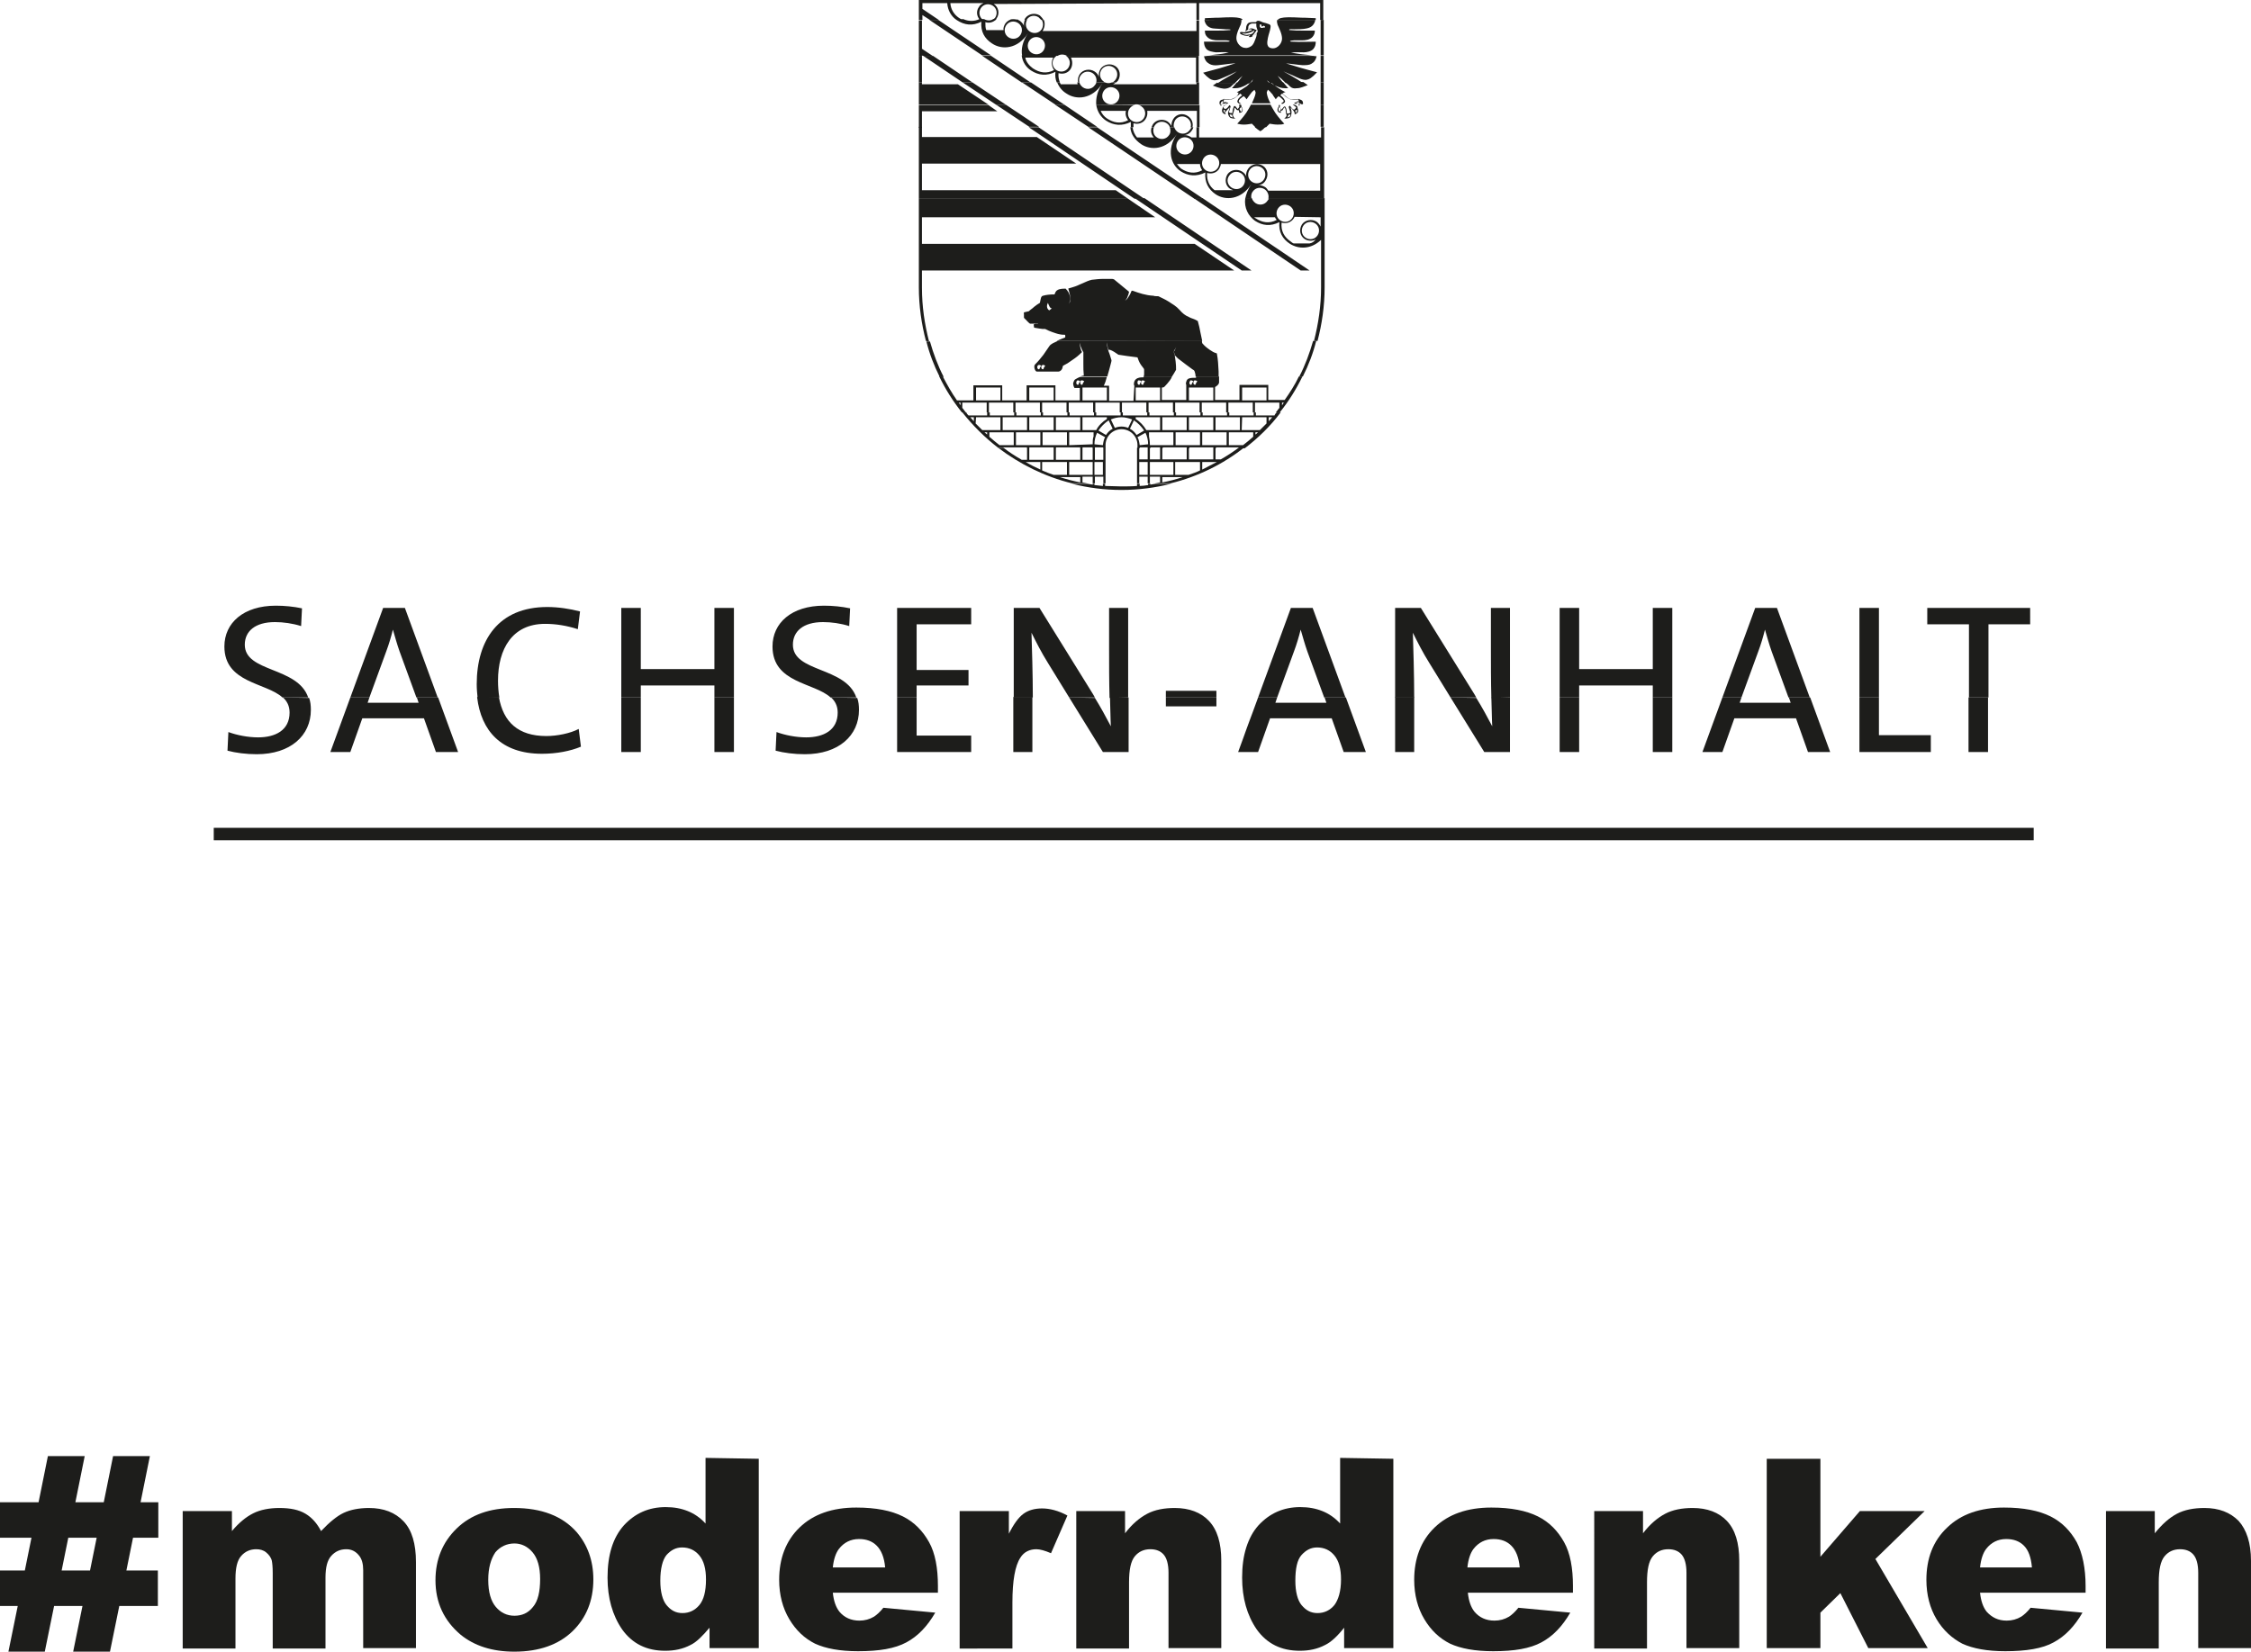 <svg xmlns="http://www.w3.org/2000/svg" xmlns:xlink="http://www.w3.org/1999/xlink" version="1.1" id="Ebene_1" x="0px" y="0px" style="enable-background:new 0 0 684 615.6;" xml:space="preserve" viewBox="88.6 136.9 507.6 372.5">
<style type="text/css">
	.st0{fill-rule:evenodd;clip-rule:evenodd;fill:#1D1D1B;}
	.st1{fill:#1D1D1B;}
</style>
	<g>
	<polygon class="st0" points="136.8,323.6 547.2,323.6 547.2,326.4 136.8,326.4 136.8,323.6  "/>
		<path class="st0" d="M152.4,294.2c0.9,0.8,1.5,1.9,1.5,3.4c0,4-3.2,5.6-7.1,5.6c-2.3,0-4.8-0.5-6.7-1.2l-0.2,4.2   c1.9,0.5,4.2,0.8,6.6,0.8c7.6,0,12.2-4.2,12.2-10c0-1-0.1-1.9-0.4-2.7L152.4,294.2L152.4,294.2z M167.6,294.2l-4.5,12.3h4.5   l2.7-7.6h13.9l2.7,7.6h5l-4.5-12.3h-4.8l0.4,1.2h-11.5l0.4-1.2H167.6L167.6,294.2z M196.2,294.2c0.9,7.5,5.4,12.7,14.6,12.7   c3.3,0,6.4-0.6,8.8-1.6l-0.5-4c-1.9,1-4.9,1.6-7.3,1.6c-6.3,0-9.7-3.1-10.7-8.8H196.2L196.2,294.2z M228.7,294.2v12.3h4.4v-12.3   H228.7z M249.7,294.2v12.3h4.4v-12.3H249.7z M276,294.2c0.9,0.8,1.5,1.9,1.5,3.4c0,4-3.2,5.6-7.1,5.6c-2.3,0-4.8-0.5-6.7-1.2   l-0.2,4.2c1.9,0.5,4.2,0.8,6.6,0.8c7.6,0,12.2-4.2,12.2-10c0-1-0.1-1.9-0.4-2.7L276,294.2L276,294.2z M290.9,294.2v12.3h16.7v-3.7   h-12.3v-8.6H290.9z M317.1,294.2v12.3h4.3v-10.5c0-0.6,0-1.2,0-1.9H317.1z M329.7,294.2l7.6,12.3h5.8v-12.3h-4.2   c0.1,2.5,0.1,4.8,0.2,6.5c-1.1-2.1-2.3-4.3-3.6-6.4L329.7,294.2L329.7,294.2z M351.5,294.2v2h11.4v-2H351.5z M372.3,294.2   l-4.5,12.3h4.5l2.7-7.6h13.9l2.7,7.6h5l-4.5-12.3h-4.8l0.4,1.2h-11.5l0.4-1.2H372.3L372.3,294.2z M403.2,294.2v12.3h4.3v-10.5   c0-0.6,0-1.2,0-1.9H403.2z M415.7,294.2l7.6,12.3h5.8v-12.3h-4.2c0.1,2.5,0.1,4.8,0.2,6.5c-1.1-2.1-2.3-4.3-3.6-6.4L415.7,294.2   L415.7,294.2z M440.3,294.2v12.3h4.4v-12.3H440.3z M461.3,294.2v12.3h4.4v-12.3H461.3z M477,294.2l-4.5,12.3h4.5l2.7-7.6h13.9   l2.7,7.6h5l-4.5-12.3h-4.8l0.4,1.2h-11.5l0.4-1.2H477L477,294.2z M507.9,294.2v12.3H524v-3.8h-11.7v-8.5H507.9L507.9,294.2z    M532.5,294.2v12.3h4.4v-12.3H532.5z"/>
		<path class="st0" d="M335,246v0.2c-0.4-0.1-0.8-0.1-1.2-0.2h-3.5c3.6,0.9,7.3,1.4,11.2,1.4s7.6-0.5,11.2-1.4h-3.5   c-0.4,0.1-0.8,0.1-1.2,0.2V246h-0.5v0.3c-0.6,0.1-1.3,0.2-1.9,0.2V246H345v0.5c-1.2,0.1-2.4,0.1-3.6,0.1s-2.4-0.1-3.6-0.1V246h-0.5   v0.5c-0.6-0.1-1.3-0.1-1.9-0.2V246H335L335,246z M158.1,294.2c-2.4-7-14.3-5.6-14.3-11.9c0-3,2.3-5.1,6.8-5.1c1.9,0,4,0.3,5.9,0.9   l0.2-4c-1.9-0.4-3.9-0.6-5.9-0.6c-7.3,0-11.6,3.9-11.6,9.2c0,8.3,9.4,8.1,13.1,11.5L158.1,294.2L158.1,294.2z M171.9,294.2   l3.8-10.4c0.6-1.6,1.1-3.3,1.5-4.9c0.5,1.7,0.9,3.2,1.5,4.9l3.8,10.4h4.8l-7.4-20.2H175l-7.4,20.2L171.9,294.2L171.9,294.2z    M201.2,294.2c-0.2-1.2-0.3-2.5-0.3-3.8c0-7.1,3.2-12.8,10.6-12.8c2.5,0,4.9,0.4,7.4,1.2l0.5-4c-2.3-0.6-4.9-1-7.4-1   c-11,0-15.9,7.5-15.9,17.4c0,1.1,0.1,2.1,0.2,3.1L201.2,294.2L201.2,294.2z M233.1,294.2v-2.7h16.6v2.7h4.4V274h-4.4v13.8h-16.6   V274h-4.4v20.2H233.1z M281.7,294.2c-2.4-7-14.3-5.6-14.3-11.9c0-3,2.3-5.1,6.8-5.1c1.9,0,4,0.3,5.9,0.9l0.2-4   c-1.9-0.4-3.9-0.6-5.9-0.6c-7.3,0-11.6,3.9-11.6,9.2c0,8.3,9.4,8.1,13.1,11.5L281.7,294.2L281.7,294.2z M295.3,294.2v-2.7H307V288   h-11.7v-10.3h12.3V274h-16.7v20.2L295.3,294.2L295.3,294.2z M321.5,294.2c0-5-0.2-11.5-0.3-14.6c1.1,2.2,2.2,4.4,3.7,6.8l4.8,7.8   h5.8c-0.1-0.2-0.3-0.5-0.4-0.7L323,274h-5.8v20.2L321.5,294.2L321.5,294.2z M343,294.2V274h-4.3v9.3c0,3.2,0,7.3,0.1,11L343,294.2   L343,294.2z M362.9,294.2v-1.5h-11.4v1.5H362.9z M376.6,294.2l3.8-10.4c0.6-1.6,1.1-3.3,1.5-4.9c0.5,1.7,0.9,3.2,1.5,4.9l3.8,10.4   h4.8l-7.4-20.2h-4.9l-7.4,20.2L376.6,294.2L376.6,294.2z M407.5,294.2c0-5-0.2-11.5-0.3-14.6c1.1,2.2,2.2,4.4,3.7,6.8l4.8,7.8h5.8   c-0.1-0.2-0.3-0.5-0.4-0.7L409,274h-5.8v20.2L407.5,294.2L407.5,294.2z M429.1,294.2V274h-4.3v9.3c0,3.2,0,7.3,0.1,11L429.1,294.2   L429.1,294.2z M444.7,294.2v-2.7h16.6v2.7h4.4V274h-4.4v13.8h-16.6V274h-4.4v20.2H444.7z M481.3,294.2l3.8-10.4   c0.6-1.6,1.1-3.3,1.5-4.9c0.5,1.7,0.9,3.2,1.5,4.9l3.8,10.4h4.8l-7.4-20.2h-4.9l-7.4,20.2L481.3,294.2L481.3,294.2z M512.3,294.2   V274h-4.4v20.2H512.3z M537,294.2v-16.5h9.4V274h-23.2v3.7h9.4v16.5H537L537,294.2z"/>
		<path class="st0" d="M320.2,237.9v2.7H319c-1.4-0.8-2.8-1.7-4.1-2.7h-1.2c4.9,3.7,10.5,6.5,16.6,8h3.5c-0.4-0.1-0.7-0.1-1.1-0.2   v-1.3h2.3v1.5h0.5v-1.5h1.9v1.5h0.5v-8h-0.5v2.7h-1.9v-2.7H335v2.7h-2.3v-2.7h-0.5v2.7h-5.5v-2.7h-0.5v2.7h-5.5v-2.7H320.2   L320.2,237.9z M345,237.9v8h0.5v-1.5h1.9v1.5h0.5v-1.5h2.3v1.3c-0.4,0.1-0.7,0.1-1.1,0.2h3.5c6.1-1.5,11.8-4.3,16.6-8.1H368   c-1.3,1-2.7,1.9-4.1,2.7h-1.2v-2.7h-0.5v2.7h-5.5v-2.7h-0.5v2.7h-5.5v-2.7h-0.5v2.7h-2.3v-2.7h-0.5v2.7h-1.9v-2.7L345,237.9   L345,237.9z M329.7,241.1h5.3v2.9h-5.3V241.1L329.7,241.1z M323.7,241.1h5.5v2.9h-3c-0.9-0.3-1.7-0.6-2.6-1V241.1L323.7,241.1   L323.7,241.1z M319.9,241.1h3.3v1.7C322.1,242.3,320.9,241.7,319.9,241.1L319.9,241.1z M347.9,241.1h5.3v2.9h-5.3V241.1   L347.9,241.1z M353.7,241.1h5.5v1.9c-0.8,0.4-1.7,0.7-2.6,1h-3V241.1L353.7,241.1L353.7,241.1z M359.7,241.1h3.3   c-1.1,0.6-2.2,1.1-3.3,1.7V241.1L359.7,241.1z M327.6,244.5h4.6v1.2C330.7,245.4,329.1,245,327.6,244.5L327.6,244.5z M350.7,244.5   h4.6c-1.5,0.5-3,0.9-4.6,1.2V244.5L350.7,244.5z M335.4,241.1h1.9v2.9h-1.9V241.1L335.4,241.1z M345.5,241.1h1.9v2.9h-1.9V241.1   L345.5,241.1z"/>
		<path class="st0" d="M311.2,229.9v0.7H307c-0.2-0.2-0.4-0.4-0.5-0.7h-0.9c2.4,3,5.1,5.7,8.1,8h1.2c-0.1,0-0.1-0.1-0.2-0.1v0h5.5   v0.2h0.5v-0.2h5.5v0.2h0.5v-0.2h5.5v0.2h0.5v-0.2h2.3v0.2h0.5v-0.2h1.9v0.2h0.5v-0.7c0-2,1.6-3.6,3.6-3.6s3.6,1.6,3.6,3.6v0.7h0.5   v-0.2h1.9v0.2h0.5v-0.2h2.3v0.2h0.5v-0.2h5.5v0.2h0.5v-0.2h5.5v0.2h0.5v-0.2h5.5c-0.1,0.1-0.2,0.1-0.2,0.2h1.2c3-2.3,5.8-5,8.1-8.1   h-0.9c-0.2,0.2-0.4,0.4-0.5,0.7h-4.2v-0.7h-0.5v0.7h-5.5v-0.7h-0.5v0.7h-5.5v-0.7h-0.5v0.7h-5.5v-0.7h-0.5v0.7h-5.5v-0.7h-0.5v0.7   h-5.5v-0.7h-0.5v0.7h-5.5v-0.7h-0.5v0.7h-5.5v-0.7h-0.5v0.7h-5.5v-0.7h-0.5v0.7h-5.5v-0.7h-0.5v0.7h-5.5v-0.7H311.2L311.2,229.9z    M332.7,231h5.5v0.4c-1,0.6-1.9,1.5-2.4,2.5h-3.1V231L332.7,231z M326.7,231h5.5v2.9h-5.5V231L326.7,231z M320.7,231h5.5v2.9h-5.5   V231L320.7,231z M314.7,231h5.5v2.9h-5.5V231L314.7,231z M308.7,231h5.5v2.9h-4.1c-0.5-0.5-1-1-1.5-1.5L308.7,231L308.7,231   L308.7,231z M307.4,231h0.8v0.9L307.4,231L307.4,231z M344.7,231h5.5v2.9h-3.1c-0.6-1-1.4-1.9-2.4-2.5V231L344.7,231z M350.7,231   h5.5v2.9h-5.5V231L350.7,231z M356.7,231h5.5v2.9h-5.5V231L356.7,231z M362.7,231h5.5v2.9h-5.5V231L362.7,231z M368.7,231h5.5v1.4   c-0.5,0.5-1,1-1.5,1.5h-4.1L368.7,231L368.7,231L368.7,231z M374.7,231h0.8l-0.8,0.9V231L374.7,231z M329.7,234.4h5.5v0.9   c-0.2,0.6-0.2,1.1-0.2,1.8l-5.3,0.2V234.4L329.7,234.4z M323.7,234.4h5.5v2.9h-5.5V234.4L323.7,234.4z M317.7,234.4h5.5v2.9h-5.5   V234.4L317.7,234.4z M311.7,234.4h5.5v2.9H314c-0.8-0.6-1.6-1.3-2.3-1.9L311.7,234.4L311.7,234.4L311.7,234.4z M310.6,234.4h0.6   v0.5L310.6,234.4L310.6,234.4z M347.7,234.4h5.5v2.9h-5.3c0-0.9-0.1-1.4-0.2-2V234.4L347.7,234.4z M353.7,234.4h5.5v2.9h-5.5V234.4   L353.7,234.4z M359.7,234.4h5.5v2.9h-5.5V234.4L359.7,234.4z M365.7,234.4h5.5v1c-0.8,0.7-1.5,1.3-2.3,1.9h-3.2L365.7,234.4   L365.7,234.4L365.7,234.4z M371.7,234.4h0.6l-0.6,0.5V234.4L371.7,234.4z M336.3,234c0.6-0.9,1.4-1.7,2.3-2.3l0.9,1.9   c-0.6,0.3-1.1,0.8-1.5,1.4L336.3,234L336.3,234L336.3,234z M337.8,235.5l-1.8-1c-0.4,0.8-0.6,1.7-0.6,2.6l1.9,0.2   C337.4,236.6,337.5,236,337.8,235.5L337.8,235.5L337.8,235.5z M346.6,234c-0.6-0.9-1.4-1.7-2.3-2.3l-0.9,1.9   c0.6,0.3,1.1,0.8,1.5,1.4L346.6,234L346.6,234L346.6,234z M345.1,235.5l1.8-1c0.4,0.8,0.6,1.7,0.6,2.6l-1.9,0.2   C345.5,236.6,345.4,236,345.1,235.5L345.1,235.5L345.1,235.5z M341.5,231c-0.9,0-1.7,0.2-2.4,0.5l0.9,1.9c0.5-0.2,1-0.3,1.5-0.3   s1,0.1,1.5,0.3l0.9-1.9C343.1,231.2,342.3,231,341.5,231L341.5,231z"/>
		<path class="st0" d="M332.2,221.9c-0.6,0.2-1,0.5-1.2,0.6c-0.2,0.2-0.3,0.5-0.4,0.8c0,0.4,0.1,0.8,0.3,1.1h1.2v2.8h-5.5v-3.4h-6.5   v3.4h-5.5v-3.4h-6.5v3.4h-3.7c-1.2-1.7-2.2-3.5-3.2-5.4h-0.8c1.4,2.9,3.1,5.6,5.1,8.1h0.9c-0.3-0.3-0.5-0.7-0.8-1v-1.2h5.5v2.2h0.5   v-2.2h5.5v2.2h0.5v-2.2h5.5v2.2h0.5v-2.2h5.5v2.2h0.5v-2.2h5.5v2.2h0.5v-2.2h5.5v2.2h0.5v-2.2h5.5v2.2h0.5v-2.2h5.5v2.2h0.5v-2.2   h5.5v2.2h0.5v-2.2h5.5v2.2h0.5v-2.2h5.5v2.2h0.5v-2.2h5.5v1.2c-0.3,0.3-0.5,0.7-0.8,1h0.9c2-2.5,3.7-5.2,5.1-8.1h-0.8   c-0.9,1.9-2,3.6-3.2,5.3h-3.7v-3.4h-6.5v3.4h-5.5v-2.9c0.6-0.4,0.8-0.6,0.9-1c0-0.6,0-1,0-1.4h-5.2c0,0.1,0,0.2,0,0.3   c-0.5,0-1,0-1.4,0.1c-0.5,0.1-0.7,0.4-0.8,0.8c-0.1,0.3-0.1,0.5,0,0.7v3.4h-5.5v-2.8c0.2,0,0.4,0,0.6-0.2c0.4-0.4,0.9-1,1.2-1.4   c0.2-0.3,0.4-0.6,0.5-0.9h-6.4c0,0,0,0.1,0,0.2c-0.4,0-0.8,0-1.1,0.1c-0.8,0.2-1.1,0.8-1.1,1.4c0,0.1,0,0.3,0.1,0.4l-0.2,3.4h-5.5   v-3.4h-1.2c0.3-0.6,0.5-1.2,0.7-2L332.2,221.9L332.2,221.9z M356.8,223.2c0,0.2,0.1,0.5,0.4,0.5c0.2-0.2,0.2-0.3,0.2-0.4   c0.1-0.2,0.2-0.2,0.3-0.4c-0.3-0.2-0.3-0.2-0.5-0.2C357,222.6,356.9,222.9,356.8,223.2L356.8,223.2L356.8,223.2z M357.7,223.2   c0,0.2,0.1,0.5,0.4,0.5c0.2-0.2,0.2-0.3,0.2-0.4c0.1-0.2,0.2-0.2,0.3-0.4c-0.3-0.2-0.3-0.2-0.5-0.2   C357.9,222.6,357.7,222.9,357.7,223.2L357.7,223.2L357.7,223.2z M345.1,223.2c0,0.2,0.1,0.5,0.4,0.5c0.2-0.2,0.2-0.3,0.2-0.4   c0.1-0.2,0.2-0.2,0.3-0.4c-0.3-0.2-0.3-0.2-0.5-0.2C345.2,222.6,345.1,222.9,345.1,223.2L345.1,223.2L345.1,223.2z M345.9,223.2   c0,0.2,0.1,0.5,0.4,0.5c0.2-0.2,0.2-0.3,0.2-0.4c0.1-0.2,0.2-0.2,0.3-0.4c-0.3-0.2-0.3-0.2-0.5-0.2   C346.1,222.6,346,222.9,345.9,223.2L345.9,223.2L345.9,223.2z M331.3,223.2c0,0.2,0.1,0.5,0.4,0.5c0.2-0.2,0.2-0.3,0.2-0.4   c0.1-0.2,0.2-0.2,0.3-0.4c-0.3-0.2-0.3-0.2-0.5-0.2C331.5,222.6,331.3,222.9,331.3,223.2L331.3,223.2L331.3,223.2z M332.2,223.2   c0,0.2,0.1,0.5,0.4,0.5c0.2-0.2,0.2-0.3,0.2-0.4c0.1-0.2,0.2-0.2,0.3-0.4c-0.3-0.2-0.3-0.2-0.5-0.2   C332.3,222.6,332.2,222.9,332.2,223.2L332.2,223.2L332.2,223.2z M304.8,227.7h0.4v0.6L304.8,227.7L304.8,227.7z M377.7,227.7h0.4   l-0.4,0.6V227.7L377.7,227.7z M332.7,224.3h5.5v2.9h-5.5V224.3L332.7,224.3z M320.7,224.3h5.5v2.9h-5.5V224.3L320.7,224.3z    M308.7,224.3h5.5v2.9h-5.5V224.3L308.7,224.3z M344.7,224.3h5.5v2.9h-5.5V224.3L344.7,224.3z M356.7,224.3h5.5v2.9h-5.5V224.3   L356.7,224.3z M368.7,224.3h5.5v2.9h-5.5V224.3L368.7,224.3z"/>
		<path class="st0" d="M327.1,213.8c-0.8,0.4-1.5,0.6-1.9,1.2c-0.4,0.6-0.8,1.2-1.3,1.9c-0.7,0.9-1.1,1.4-1.9,2.2   c-0.4,0.4,0,1.6,0.4,1.6h4.9c0.2,0,0.6-0.2,0.8-0.6c0.1-0.2,0.1-0.4,0.2-0.7c0.8-0.4,1.3-0.7,2.1-1.3c0.9-0.6,1.4-1,2.2-1.8   c-0.2-0.3-0.3-0.6-0.4-1.1c-0.1-0.4-0.1-0.6-0.1-1c0.1,0.4,0.1,0.7,0.3,1.1c0.2,0.4,0.2,0.6,0.5,1c0,1.1,0,1.6,0,2.7   c0,1,0,1.5,0.1,2.6c-0.2,0-0.5,0.1-0.7,0.2h6c0.1-0.2,0.1-0.5,0.2-0.7c0.3-1,0.4-1.5,0.7-2.6c0-0.2,0.1-0.3,0-0.5   c-0.3-0.9-0.3-1.1-0.6-1.8c-0.2-0.7-0.4-1.3-0.4-2.1c0.1,0.7,0.2,1,0.2,1.2c0.1,0.2,0.1,0.3,0.2,0.5c0.1,0,0.2,0,0.3,0   c0.6,0.2,1.2,0.6,1.9,1.1c0.8,0.1,1.2,0.2,2,0.3c0.9,0.1,1.4,0.2,2.3,0.3c0.1,0.3,0.2,0.5,0.3,0.8c0.3,0.7,0.7,1.2,1.1,1.7   c0.1,0.1,0.1,0.2,0.1,0.4c0,0.4,0,0.5,0,0.8c0,0.2,0,0.4-0.1,0.6h6.4c0.3-0.5,0.6-0.9,0.9-1.5c0-0.7,0-1.1-0.1-1.9   c-0.1-0.9-0.2-1.4-0.4-2.3c0.4-0.6,0.5-0.8,0.5-1.1c0,0.3-0.1,0.5-0.2,0.7c-0.1,0.2-0.1,0.3-0.3,0.5l0.1,0.7   c0.5,0.5,0.7,0.8,1.3,1.2c1,0.8,1.6,1.2,2.8,2.1c0.2,0.1,0.4,0.2,0.5,0.5c0.1,0.3,0.2,0.7,0.2,1.1h5.2c0-0.3,0-0.7,0-1.1   c-0.1-1.6-0.1-2.5-0.4-4.1c-0.7-0.2-1-0.4-1.6-0.8c-0.7-0.5-1.1-0.8-1.7-1.5l-0.1-0.6L327.1,213.8L327.1,213.8z M384.7,213.8   c-0.8,2.8-1.8,5.5-3.1,8h0.8c1.3-2.6,2.3-5.2,3-8H384.7L384.7,213.8z M300.5,221.9c-1.3-2.6-2.3-5.2-3-8h0.8c0.8,2.8,1.8,5.5,3.1,8   H300.5L300.5,221.9z M322.5,219.7c0,0.2,0.1,0.5,0.4,0.5c0.2-0.2,0.2-0.3,0.2-0.4c0.1-0.2,0.2-0.2,0.3-0.4   c-0.3-0.2-0.3-0.2-0.5-0.2C322.7,219.2,322.5,219.4,322.5,219.7L322.5,219.7L322.5,219.7z M323.4,219.7c0,0.2,0.1,0.5,0.4,0.5   c0.2-0.2,0.2-0.3,0.2-0.4c0.1-0.2,0.2-0.2,0.3-0.4c-0.3-0.2-0.3-0.2-0.5-0.2C323.6,219.2,323.4,219.4,323.4,219.7L323.4,219.7   L323.4,219.7z"/>
		<path class="st0" d="M344.5,181.6l24.1,16.3h2.2l-24.1-16.3H344.5z M357.8,181.6l24.1,16.3h2l-24.1-16.3H357.8z M369.4,181.6   c-0.3,2.2,0.7,4,2.2,5.1c1.7,1.1,3.5,1.3,5.5,0.3c-0.2,2.2,0.7,3.8,2.4,4.9c1.9,1.2,4.7,1.3,7-0.9v10.7c0,4.2-0.6,8.2-1.6,12.1h0.8   c1-3.8,1.6-7.9,1.6-12.1v-20.1h-12.6c0,0.2-0.1,0.4-0.3,0.6c-0.6,0.9-1.8,1.1-2.7,0.5c-0.4-0.3-0.7-0.7-0.8-1.1L369.4,181.6   L369.4,181.6z M297.4,213.8c-1-3.8-1.6-7.9-1.6-12.1v-20.1h47l6.3,4.3h-52.6v6h61.5l8.9,6h-70.4v3.9c0,4.2,0.6,8.2,1.6,12.1   L297.4,213.8L297.4,213.8z M359.7,213.8l-0.4-1.9c-0.2-1-0.3-1.6-0.6-2.6c-1-0.6-1.3-0.5-2-0.9c-0.9-0.4-1.4-0.8-2.1-1.6   c-0.8-0.9-1.6-1.3-2.5-1.9c-0.8-0.5-1.3-0.7-2.1-1.1c-0.1-0.1-0.3-0.1-0.5-0.1c-0.4,0-0.5,0-0.8-0.1c-1.8-0.1-3.2-0.6-4.6-1.1   c-0.2-0.1-0.3,0-0.4,0.1c-0.1,0.4-0.2,0.5-0.4,0.9c-0.3,0.5-0.5,0.9-1,1.2c0.3-0.3,0.5-0.6,0.6-1c0.2-0.4,0.2-0.6,0.3-1l-1.7-1.4   c-0.7-0.6-1.1-0.9-1.7-1.4c-0.2-0.1-0.4-0.1-0.6-0.1c-0.7,0-1.1,0-1.8,0c-1,0-1.6,0.1-2.6,0.2c-0.1,0-0.2,0.1-0.4,0.1   c-0.9,0.3-1.4,0.6-2.4,1c-1.2,0.6-2.5,0.8-2.5,0.9c0.2,0.7,0.6,1.9,0.4,2.9c-0.1,0.2-0.1,0.3-0.2,0.5c0.1-0.5,0.3-0.9,0.2-1.4   c-0.1-0.9-0.5-1.5-1-2c-0.5,0-1.3,0-1.8,0.3c-0.4,0.2-0.5,0.5-0.7,1c-1.1,0-1.9,0.1-2.6,0.3c-0.5,0.1-0.5,0.7-0.7,1.6   c-0.5,0.3-0.8,0.5-1.3,0.9c-0.4,0.4-0.8,0.6-1.2,1l-0.9,0.2c-0.2,0-0.3,0.2-0.2,0.4c0,0,0,0.6,0,0.8c0,0.2,0.4,0.4,0.7,0.8   c0.3,0.3,0.6,0.6,0.7,0.6h0.8l1-0.1c0,0.1-0.3,0.1-0.5,0.1l-0.4,0.1c-0.2,0,0,0.8,0,0.8c0.5,0.1,0.7,0.1,1.2,0.2   c0.5,0.1,0.8,0.1,1.3,0.1c0.6,0.3,1,0.5,1.6,0.7c0.6,0.2,1.1,0.4,1.7,0.5c0.4,0.1,0.9,0.1,1.1,0.1c0.2,0,0.1,0.6,0.1,0.6   c-0.7,0.3-1.1,0.4-1.9,0.8c0,0,0,0,0,0L359.7,213.8L359.7,213.8z M324.9,205.2c-0.1,0.3-0.2,0.4-0.2,0.8c0,0.4,0.2,0.7,0.5,0.9   c0.4-0.3,0.5-0.4,0.6-0.4c-0.2-0.1-0.4-0.2-0.5-0.4C325.1,205.7,325,205.5,324.9,205.2L324.9,205.2z M380,186.1   c0.6-0.9,0.4-2.1-0.5-2.7s-2.1-0.4-2.7,0.5c-0.6,0.9-0.4,2.1,0.5,2.7C378.2,187.2,379.4,187,380,186.1L380,186.1z M382.5,187.8   c0.6-0.9,1.8-1.1,2.7-0.5c0.9,0.6,1.1,1.8,0.5,2.7c-0.6,0.9-1.8,1.1-2.7,0.5C382.1,189.9,381.9,188.7,382.5,187.8L382.5,187.8z    M371.4,185.9h4.7c0.1,0.2,0.2,0.4,0.4,0.6c-1.7,0.9-3.3,0.6-4.8-0.4L371.4,185.9L371.4,185.9z M386.4,185.9v2.1   c-0.2-0.4-0.5-0.8-0.9-1.1c-1.1-0.7-2.6-0.4-3.3,0.6c-0.7,1.1-0.5,2.6,0.6,3.3c0.8,0.5,1.8,0.5,2.5,0.1c-0.4,0.5-0.8,0.8-1.4,0.9   h-3.6c-0.2-0.1-0.4-0.2-0.6-0.4c-1.5-1-2.3-2.4-2.1-4.3c1,0.3,2.1,0,2.7-0.9c0.1-0.1,0.2-0.3,0.2-0.4L386.4,185.9L386.4,185.9z"/>
		<path class="st0" d="M320.6,165.6l23.8,16.1h2.2l-23.8-16.1H320.6z M334,165.6l23.9,16.1h2L336,165.6H334L334,165.6z M343.5,165.6   c0.1,1.6,1,2.8,2.4,3.8c2.2,1.5,5.8,1.3,8.1-2.3c-2.4,3.6-1.4,6.9,0.8,8.4c1.7,1.1,3.6,1.3,5.6,0.3c-0.2,2.2,0.7,3.8,2.3,4.9   c2.2,1.5,5.8,1.3,8.1-2.3c-0.8,1.2-1.2,2.3-1.4,3.3h1.4c-0.1-0.5-0.1-1.1,0.3-1.6c0.6-0.9,1.8-1.1,2.7-0.5c0.7,0.5,1,1.4,0.8,2.1   h12.6v-16.1h-0.7v2.3H359v-2.3h-0.6v2.3h-1.1c-0.6-0.4-1.2-0.6-1.7-0.5c0.7-0.1,1.3-0.4,1.7-1c0.2-0.2,0.3-0.5,0.4-0.8h-0.5   c0,0.2-0.1,0.4-0.3,0.6c-0.6,0.9-1.8,1.1-2.7,0.5c-0.4-0.3-0.7-0.7-0.8-1.1h-0.5c0,0,0,0.1,0,0.1c0,0,0,0,0-0.1h-0.5   c0.2,0.6,0.2,1.3-0.2,1.8c-0.6,0.9-1.8,1.1-2.7,0.5c-0.8-0.5-1-1.5-0.7-2.3h-0.5c-0.3,0.8-0.1,1.7,0.5,2.3H345   c-0.5-0.6-0.9-1.4-1-2.3L343.5,165.6L343.5,165.6z M371.6,165.6C371.6,165.6,371.6,165.6,371.6,165.6c0.5,0.4,0.7,0.6,1.2,0.9   c0.5-0.3,0.7-0.5,1.1-0.9c0,0,0,0,0.1-0.1H371.6L371.6,165.6z M295.8,181.6v-16.1h0.7v2.3h25.9l8.9,6h-34.8v6h43.7l2.6,1.8H295.8   L295.8,181.6z M357.4,170.9c0.6-0.9,0.4-2.1-0.5-2.7s-2.1-0.4-2.7,0.5s-0.4,2.1,0.5,2.7C355.6,172,356.8,171.8,357.4,170.9   L357.4,170.9z M363.2,174.8c0.6-0.9,0.4-2.1-0.5-2.7c-0.9-0.6-2.1-0.4-2.7,0.5c-0.6,0.9-0.4,2.1,0.5,2.7   C361.4,175.9,362.6,175.7,363.2,174.8L363.2,174.8L363.2,174.8z M365.8,176.5c0.6-0.9,1.8-1.1,2.7-0.5c0.9,0.6,1.1,1.8,0.5,2.7   c-0.6,0.9-1.8,1.1-2.7,0.5C365.4,178.6,365.1,177.4,365.8,176.5L365.8,176.5L365.8,176.5z M373.1,174.7c-0.9-0.6-2.1-0.4-2.7,0.5   c-0.6,0.9-0.4,2.1,0.5,2.7c0.9,0.6,2.1,0.4,2.7-0.5C374.2,176.5,374,175.3,373.1,174.7L373.1,174.7z M354,173.9h5.2   c0,0.5,0.2,1,0.5,1.4c-1.7,0.9-3.3,0.6-4.8-0.4C354.6,174.6,354.3,174.3,354,173.9L354,173.9z M369.7,176.9c-0.1-0.5-0.5-1-1-1.3   c-1.1-0.7-2.6-0.4-3.3,0.6c-0.7,1.1-0.5,2.6,0.6,3.3c0.2,0.1,0.5,0.2,0.7,0.3h-4.2c-1.2-0.9-1.8-2.2-1.7-3.9c1,0.3,2.1,0,2.7-0.9   c0.2-0.4,0.4-0.8,0.4-1.1h22.4v6h-11.7c-0.2-0.3-0.4-0.6-0.7-0.8c-0.5-0.3-1.1-0.5-1.6-0.4c0.7-0.1,1.3-0.4,1.7-1.1   c0.7-1.1,0.5-2.6-0.6-3.3s-2.6-0.4-3.3,0.6C369.6,175.6,369.5,176.3,369.7,176.9L369.7,176.9L369.7,176.9z"/>
		<path class="st0" d="M313.2,160.5l7.5,5h2.2l-7.5-5H313.2z M326.5,160.5l7.5,5h2l-7.4-5H326.5L326.5,160.5z M335.8,160.5   c0.2,1.5,1,2.8,2.2,3.6c1.7,1.1,3.6,1.3,5.6,0.3c0,0.4,0,0.8,0,1.2h0.6c0-0.3,0-0.6,0-0.9c1,0.3,2.1,0,2.7-0.9   c0.4-0.6,0.5-1.2,0.4-1.9h11.2v3.7h0.6v-5h-13.7c0.2,0.1,0.4,0.1,0.6,0.3c0.9,0.6,1.1,1.8,0.5,2.7c-0.6,0.9-1.8,1.1-2.7,0.5   c-0.9-0.6-1.1-1.8-0.5-2.7c0.3-0.4,0.7-0.7,1.1-0.8L335.8,160.5L335.8,160.5z M363.7,160.5c0,0.1,0.1,0.2,0.3,0.3   c0-0.1,0-0.2,0.1-0.3H363.7z M365,160.5c-0.2,0.1-0.3,0.2-0.5,0.3c-0.2,0.3-0.2,0.4-0.2,0.5c-0.1,0.2-0.2,0.5-0.1,0.8   c0.1,0.3,0.4,0.5,0.8,0.6c-0.1-0.2-0.1-0.3-0.1-0.5l0.6-0.7l0.4-0.4l-0.2,0.7c-0.1,0.2-0.1,0.3-0.2,0.6c0.1,0.6,0.3,0.9,0.6,1.1   c0.3,0.1,0.8,0.2,1.1,0.1c-0.3-0.1-0.4-0.2-0.5-0.5c-0.1-0.1-0.1-0.2-0.1-0.3l0.3-1.1c0-0.2,0.1-0.6,0.2-0.5   c0.1,0.1,0.2,0.3,0.4,0.5c0.3,0.1,0.4,0.1,0.4,0c0.2,0.4,0.1,0.5,0.1,0.6c0.4,0.1,0.7-0.1,0.8-0.4c0.1-0.4-0.1-0.8-0.3-1   c0.1-0.2,0-0.3-0.1-0.4c0,0,0,0,0,0h-0.4c0,0,0,0,0,0c0.1,0.4,0.1,0.4,0,0.6c-0.1,0.2-0.2,0.2-0.3,0.4l-0.5-0.6   c-0.1-0.1-0.3-0.2-0.4,0.1c-0.1,0.2-0.1,0.4-0.2,0.6l-0.1,0.8c-0.1,0-0.2,0-0.4,0c-0.2,0-0.2-0.1-0.4-0.2l0.2-0.6   c0.1-0.3,0.1-0.4,0.2-0.7c-0.2-0.4-0.3-0.3-0.4-0.1l-0.4,0.5c-0.4,0.2-0.5,0.2-0.6,0.1c-0.1-0.1-0.2-0.2-0.3-0.4l0.5-0.4l0.3-0.2   L365,160.5L365,160.5z M370.7,160.5c-0.2,0.3-0.3,0.6-0.5,0.9c-0.7,1.3-1.6,2.3-2.6,3.4c0.4,0.1,0.9,0.2,1.5,0.2   c0.6,0,1.2-0.1,1.8-0.2c0.3,0.3,0.5,0.5,0.8,0.8h2.4c0.3-0.3,0.5-0.5,0.8-0.8c0.6,0.1,1.2,0.2,1.8,0.2c0.6,0,1.1,0,1.5-0.2   c-1-1.1-1.9-2.1-2.6-3.4c-0.2-0.3-0.3-0.6-0.5-0.9L370.7,160.5L370.7,160.5z M377.1,160.5C377.1,160.5,377.1,160.6,377.1,160.5   c-0.1,0.1-0.2,0.2-0.1,0.4c-0.2,0.2-0.4,0.6-0.3,1c0.1,0.3,0.5,0.5,0.8,0.4c-0.1-0.2-0.1-0.2-0.1-0.4c0.4-0.1,0.5-0.2,0.5-0.3   c0.1-0.2,0.2-0.4,0.4-0.5c0,0,0.1,0.3,0.2,0.5l0.1,0.9c0.2,0.4,0.1,0.4,0.1,0.6c-0.1,0.2-0.3,0.4-0.5,0.5c0.3,0.1,0.8,0,1.1-0.1   c0.3-0.2,0.5-0.4,0.5-0.9c0.1-0.5,0-0.5,0-0.8l-0.2-0.7l0.4,0.4l0.3,0.4c0.3,0.5,0.3,0.6,0.2,0.8c0.4-0.1,0.7-0.3,0.8-0.6   s0-0.5-0.1-0.8c0-0.4-0.1-0.4-0.2-0.5c-0.1-0.1-0.3-0.2-0.5-0.3h-0.4l0.3,0.2l0.5,0.4c-0.1,0.2-0.1,0.2-0.3,0.4s-0.2,0.2-0.6-0.1   l-0.4-0.5c-0.1-0.2-0.2-0.2-0.4,0.1c0.1,0.3,0.1,0.4,0.2,0.7l0.2,0.6c-0.1,0.1-0.2,0.1-0.4,0.2c-0.1,0-0.2,0-0.4,0l-0.1-0.8   c0-0.2-0.1-0.4-0.2-0.6c-0.1-0.3-0.3-0.2-0.4-0.1l-0.5,0.6c-0.1-0.2-0.2-0.3-0.3-0.4c-0.1-0.1-0.2-0.2,0-0.6c0,0,0,0,0,0H377.1   L377.1,160.5z M381.4,160.5c0.1,0.1,0.1,0.2,0.1,0.3c0.1-0.1,0.2-0.2,0.3-0.3H381.4z M386.4,160.5v5h0.7v-5H386.4z M295.8,165.6v-5   h15.7l2,1.4h-17v3.7H295.8z M348.8,165.6c0-0.1,0.1-0.2,0.2-0.4c0.6-0.9,1.8-1.1,2.7-0.5c0.3,0.2,0.6,0.5,0.7,0.9h0.5   c-0.2-0.5-0.5-0.9-1-1.3c-1.1-0.7-2.6-0.4-3.3,0.6c-0.1,0.2-0.2,0.4-0.3,0.6L348.8,165.6L348.8,165.6z M357.1,165.6   c0.2-0.8-0.1-1.6-0.8-2.1c-0.9-0.6-2.1-0.4-2.7,0.5c-0.3,0.5-0.4,1.1-0.3,1.6h-0.5c-0.1-0.6,0-1.3,0.4-1.9c0.7-1.1,2.2-1.4,3.3-0.6   c0.9,0.6,1.2,1.6,1,2.5L357.1,165.6L357.1,165.6z M368.1,161.5c0.2-0.3,0.3-0.4,0.4-0.4c0.2,0.1,0.2,0.3,0.2,0.5   c0,0.4-0.1,0.4-0.3,0.5C368.2,161.7,368.2,161.6,368.1,161.5L368.1,161.5L368.1,161.5z M366.4,162.8l-0.5-0.1c0,0.2,0,0.3,0.1,0.4   c0.1,0.2,0.3,0.2,0.6,0.3C366.5,163,366.4,162.9,366.4,162.8L366.4,162.8L366.4,162.8z M364.9,161.8c-0.4-0.2-0.4-0.1-0.4,0   c0,0.2,0.1,0.4,0.3,0.6C364.8,162,364.8,161.9,364.9,161.8L364.9,161.8L364.9,161.8z M377.5,161.5c-0.2-0.3-0.3-0.4-0.4-0.4   c-0.2,0.1-0.2,0.3-0.2,0.5c0,0.4,0.1,0.4,0.3,0.5C377.3,161.7,377.4,161.6,377.5,161.5L377.5,161.5L377.5,161.5z M379.1,162.8   l0.5-0.1c0,0.2,0,0.3-0.1,0.4c-0.1,0.2-0.3,0.2-0.6,0.3C379.1,163,379.1,162.9,379.1,162.8L379.1,162.8L379.1,162.8z M380.7,161.8   c0.4-0.2,0.4-0.1,0.4,0c0,0.2-0.1,0.4-0.3,0.6C380.7,162,380.7,161.9,380.7,161.8L380.7,161.8L380.7,161.8z M336.8,161.9h5.7   c-0.2,0.7,0,1.5,0.5,2.1c-1.7,0.9-3.3,0.6-4.8-0.4C337.6,163.2,337.1,162.6,336.8,161.9L336.8,161.9z"/>
		<path class="st0" d="M305.7,155.5l7.5,5h2.2l-7.5-5H305.7z M319.1,155.5l7.5,5h2l-7.5-5H319.1L319.1,155.5z M327,155.5   c0.4,1,1.1,1.9,2.1,2.5c2.2,1.5,5.8,1.3,8.1-2.3c-1.2,1.8-1.5,3.4-1.4,4.8h8.6c0.3-0.1,0.6-0.1,1,0H359v-5h-0.6v0.4h-18.8   c0.2-0.1,0.4-0.2,0.6-0.4h-0.9c-0.5,0.2-1,0.2-1.5,0h-2c0,0.2-0.1,0.4-0.3,0.6c-0.6,0.9-1.8,1.1-2.7,0.5c-0.4-0.3-0.7-0.7-0.8-1.1   h-0.5c0,0.1,0.1,0.2,0.1,0.4h-3.8c-0.1-0.1-0.1-0.2-0.2-0.4L327,155.5L327,155.5z M363.1,155.5c-0.3,0.2-0.6,0.4-1,0.7   c0.8,0.3,1.5,0.6,2.5,0.7c0.6,0,1-0.1,1.5-0.4c0.3-0.3,0.6-0.6,1-0.9H363.1z M367.5,155.5c-0.3,0.4-0.7,0.8-1.1,1.3   c1.1,0,1.6,0,2.5-0.4c0.7-0.3,1.1-0.6,1.5-0.9L367.5,155.5L367.5,155.5z M370.6,155.5c-0.3,0.3-0.6,0.6-0.8,0.8   c-0.7,0.5-1.5,1-2.3,1.4c0.1,0,0.2,0.1,0.4,0.1c-0.1,0.5-0.4,0.9-0.8,1.1c-0.4,0.2-0.8,0.4-1.2,0.4c-0.4,0-0.5,0-0.9,0l-0.4-0.1   c-0.3,0.2-0.3,0.2-0.5,0.2c-0.3,0.1-0.5,0.3-0.5,0.6c0,0.1,0,0.2,0,0.4h0.4c0,0,0.1-0.1,0.1-0.1h0.5c0.1,0,0.2-0.1,0.3-0.1l0.4-0.1   c-0.1,0.1-0.3,0.2-0.4,0.2h0.4l0.3-0.2l-0.7-0.2l-0.4,0.1l0.1-0.7c0.3,0.1,0.4,0.1,0.7,0.1c0.4,0,0.7,0,1.1-0.1   c0.3-0.1,0.5-0.2,0.8-0.4c0.2-0.2,0.4-0.3,0.6-0.5l0.5-0.4l0.4,0.4c-0.3,0.2-0.4,0.3-0.6,0.5c-0.2,0.2-0.3,0.3-0.4,0.6   c-0.1,0.2-0.1,0.4,0,0.5c0.1,0.1,0.2,0.2,0.4,0.3h0.4c-0.3-0.2-0.5-0.3-0.5-0.4c-0.1-0.2-0.1-0.2,0-0.4c0.2-0.3,0.3-0.4,0.5-0.5   c0.2-0.2,0.3-0.3,0.6-0.4c0.1,0.1,0.2,0.2,0.3,0.3c0.1,0.2,0.2,0.2,0.3,0.4c0.2-0.3,0.3-0.4,0.5-0.7c0.2-0.3,0.4-0.5,0.6-0.8   c0.2-0.3,0.6-0.5,0.6-0.6c0.1-0.1,0.2,0.2,0.3,0.4c0.1,0.2,0,0.3,0,0.5c-0.1,0.6-0.5,1.4-0.8,2.1h4.2c-0.4-0.7-0.7-1.5-0.8-2.1   c0-0.2-0.1-0.3,0-0.5c0.1-0.2,0.2-0.6,0.3-0.4c0.1,0.1,0.4,0.3,0.6,0.6c0.3,0.3,0.4,0.4,0.6,0.8c0.2,0.3,0.3,0.4,0.5,0.7   c0.1-0.2,0.2-0.3,0.3-0.4c0.1-0.1,0.2-0.2,0.3-0.3c0.2,0.1,0.4,0.2,0.6,0.4c0.2,0.2,0.3,0.3,0.5,0.5c0.1,0.1,0.1,0.2,0,0.4   c-0.1,0.1-0.3,0.1-0.5,0.4h0.4c0.1-0.1,0.2-0.1,0.4-0.3c0.1-0.1,0.1-0.4,0-0.5c-0.1-0.2-0.2-0.4-0.4-0.6c-0.2-0.2-0.4-0.4-0.6-0.5   l0.4-0.4l0.5,0.4c0.2,0.2,0.3,0.3,0.6,0.5c0.3,0.2,0.5,0.3,0.8,0.4c0.4,0.1,0.7,0.1,1.1,0.1c0.3,0,0.4,0,0.7-0.1l0.1,0.7l-0.4-0.1   l-0.7,0.2l0.3,0.2h0.4c-0.1-0.1-0.2-0.1-0.4-0.2l0.4,0.1c0.1,0,0.2,0.1,0.3,0.1c0.3-0.1,0.4-0.1,0.5,0c0,0,0.1,0.1,0.1,0.1h0.4   c0-0.1,0.1-0.2,0-0.4c0-0.3-0.2-0.5-0.5-0.6c-0.3-0.1-0.4-0.2-0.5-0.2l-0.4,0.1c-0.3,0-0.5,0-0.9,0c-0.5,0-0.8-0.1-1.2-0.4   c-0.4-0.3-0.7-0.6-1.1-0.9c0.4-0.3,0.5-0.3,0.7-0.3c-0.8-0.4-1.6-0.9-2.3-1.4c-0.3-0.2-0.6-0.5-0.9-0.8H370.6L370.6,155.5z    M375.1,155.5c0.4,0.3,0.8,0.7,1.5,0.9c0.9,0.4,1.4,0.4,2.5,0.4c-0.4-0.5-0.8-0.9-1.1-1.3L375.1,155.5L375.1,155.5z M378.5,155.5   c0.4,0.3,0.7,0.6,1,0.9c0.4,0.4,0.9,0.5,1.5,0.4c0.9,0,1.6-0.4,2.5-0.7c-0.4-0.3-0.7-0.5-1-0.7H378.5z M386.4,155.5v5h0.7v-5H386.4   z M295.8,160.5v-5h0.7v0.4h8.1l6.9,4.6L295.8,160.5L295.8,160.5z M364.4,159.7c-0.2,0-0.3,0.1-0.4,0.2c-0.1,0.2-0.2,0.4-0.1,0.6   c0.3-0.3,0.4-0.3,0.5-0.3L364.4,159.7L364.4,159.7L364.4,159.7z M381.1,159.7c0.2,0,0.3,0.1,0.4,0.2c0.1,0.2,0.2,0.4,0.1,0.6   c-0.3-0.3-0.4-0.3-0.5-0.3L381.1,159.7L381.1,159.7L381.1,159.7z M340.7,159.6c0.6-0.9,0.4-2.1-0.5-2.7c-0.9-0.6-2.1-0.4-2.7,0.5   c-0.6,0.9-0.4,2.1,0.5,2.7C338.9,160.7,340.1,160.5,340.7,159.6L340.7,159.6L340.7,159.6z"/>
		<path class="st0" d="M296.8,149.5l8.9,6h2.2l-8.9-6H296.8z M310.1,149.5l8.9,6h2l-8.9-6H310.1z M319,149.5c0.2,1.4,1,2.6,2.1,3.3   c1.7,1.1,3.5,1.3,5.5,0.3c-0.1,0.9,0,1.7,0.3,2.4h0.7c-0.2-0.6-0.4-1.3-0.3-2.1c1,0.3,2.1,0,2.7-0.9c0.5-0.8,0.5-1.8,0.1-2.6h28.2   v5.6h0.6v-6h-29.9c0,0,0,0,0,0c0.9,0.6,1.1,1.8,0.5,2.7c-0.6,0.9-1.8,1.1-2.7,0.5c-0.9-0.6-1.1-1.8-0.5-2.7   c0.2-0.2,0.4-0.4,0.6-0.6H319L319,149.5z M360.9,149.5c-0.2,0-0.5,0.1-0.8,0.1c0.2,0.8,0.5,1.3,1.2,1.7c0.5,0.3,1.2,0.4,2,0.3   c1.2-0.1,2.2-0.3,3.5-0.4c0.1,0,0.3-0.1,0.3,0c-1.2,0.4-2.2,0.7-3.5,1.1c-1.4,0.4-2.3,0.6-3.7,1c1.2,1.3,1.8,1.6,2.4,1.7   c0.8,0.1,1.9-0.5,3.1-1l2.1-1c-1.1,0.8-2,1.2-3.3,2c-0.4,0.3-0.8,0.5-1.1,0.7h3.9c0.1-0.1,0.3-0.3,0.4-0.4c0.5-0.5,0.8-0.8,1.4-1.3   c-0.5,0.6-0.8,1.1-1.3,1.7h2.9c0.2-0.2,0.5-0.5,0.7-0.9c0,0.3-0.2,0.6-0.5,0.8h4.2c-0.2-0.2-0.4-0.4-0.5-0.6   c0.2,0.2,0.5,0.4,0.7,0.6h3c-0.5-0.5-0.8-1-1.3-1.6c0.7,0.5,0.9,0.7,1.4,1.2c0.1,0.1,0.3,0.3,0.4,0.4h3.9c-0.3-0.2-0.7-0.4-1.1-0.7   c-1.3-0.8-2.2-1.3-3.3-1.9l2.1,0.9c1.1,0.5,2.2,1.1,3.1,1c0.6-0.1,1.2-0.4,2.4-1.7c-1.5-0.4-2.3-0.6-3.7-1c-1.3-0.4-2.3-0.7-3.3-1   c1.4,0.1,2.4,0.3,3.7,0.4c0.8,0,1.5,0,2-0.3c0.7-0.4,1-0.9,1.2-1.7c-0.3,0-0.6-0.1-0.8-0.1L360.9,149.5L360.9,149.5z M386.4,149.5   v6h0.7v-6H386.4z M295.8,155.5v-6h0.7v0.9v5.1L295.8,155.5L295.8,155.5z M332,155.5c-0.1-0.5-0.1-1.1,0.3-1.6   c0.6-0.9,1.8-1.1,2.7-0.5c0.7,0.5,1,1.3,0.8,2.1h2c-0.1,0-0.2-0.1-0.3-0.2c-0.9-0.6-1.1-1.8-0.5-2.7c0.6-0.9,1.8-1.1,2.7-0.5   c0.9,0.6,1.1,1.8,0.5,2.7c-0.2,0.3-0.5,0.6-0.8,0.7h0.9c0.1-0.1,0.3-0.3,0.4-0.4c0.7-1.1,0.5-2.6-0.6-3.3s-2.6-0.4-3.3,0.6   c-0.4,0.6-0.5,1.3-0.4,1.9c-0.1-0.5-0.5-1-1-1.3c-1.1-0.7-2.6-0.4-3.3,0.6c-0.4,0.6-0.5,1.2-0.4,1.9L332,155.5L332,155.5z    M319.8,149.9h6.3c-0.5,0.9-0.4,2,0.2,2.8c-1.7,0.9-3.3,0.6-4.8-0.4C320.7,151.7,320,150.9,319.8,149.9L319.8,149.9L319.8,149.9z"/>
		<path class="st0" d="M298.2,141.4l11.9,8h2l-11.9-8H298.2L298.2,141.4z M304.3,141.4C304.3,141.4,304.3,141.5,304.3,141.4   c1.8,1.2,3.6,1.4,5.6,0.4c-0.2,2.2,0.7,3.8,2.4,4.9c2.2,1.5,5.8,1.3,8.1-2.3c-1.2,1.8-1.6,3.6-1.3,5.1h8c0.6-0.4,1.4-0.4,2.1,0H359   v-8h-0.6v2.4h-34.7c0.5-0.8,0.6-1.7,0.3-2.5h-0.5c0.4,0.6,0.4,1.4,0,2.1c-0.6,0.9-1.8,1.1-2.7,0.5c-0.9-0.6-1.1-1.7-0.6-2.6h-0.5   c-0.2,0.5-0.3,1.1-0.1,1.6c-0.1-0.5-0.5-1-1-1.4c-0.2-0.1-0.4-0.2-0.5-0.3h-1.6c-0.5,0.2-0.9,0.5-1.2,0.9c-0.3,0.5-0.5,1-0.4,1.5   h-3.9c-0.2-0.5-0.2-1.1-0.2-1.8c0.9,0.3,1.9,0,2.5-0.7h-0.7c-0.6,0.4-1.4,0.4-2.1,0h-1c-1.3,0.6-2.6,0.5-3.7,0L304.3,141.4   L304.3,141.4z M360.2,141.4c0.2,1.1,0.8,1.7,1.9,1.9c0.8,0.1,2,0.1,2.9,0.2c0.1,0,1.1,0,1.1,0.1c0,0.1-0.3,0.1-0.4,0.1   c-0.9,0.1-1.5,0.1-2.6,0.1h-2.8c0,0.6,0.1,1,0.5,1.4c0.6,0.7,1.7,0.8,2.4,0.8c0.7,0,1.2,0,1.8,0c0.4,0,0.9,0.1,0.9,0.2   c0,0.1-0.4,0.1-0.7,0.1c-1.6,0-3.6,0-5.1,0c0,0.5,0.1,1.1,0.5,1.6c0.5,0.6,1.5,0.7,2.2,0.8c1,0,1.8-0.1,2.9,0   c-1.1,0.3-1.8,0.4-3,0.5c-0.8,0.1-1.3,0.2-1.9,0.2h23.8c-0.6-0.1-1.1-0.1-1.9-0.2c-1.2-0.1-1.9-0.3-3-0.4c1.1-0.2,1.9-0.1,2.9-0.1   c0.7,0,1.7-0.2,2.2-0.8c0.4-0.5,0.5-1,0.5-1.6c-1.5,0-3.5,0.1-5.1,0c-0.3,0-0.7,0-0.7-0.1c0-0.1,0.6-0.2,0.9-0.2c0.5,0,1.1,0,1.8,0   c0.7,0,1.8-0.1,2.4-0.8c0.4-0.5,0.5-0.9,0.5-1.4h-2.8c-1.1,0-1.7,0-2.6-0.1c-0.1,0-0.5,0-0.4-0.1c0-0.2,1-0.1,1.1-0.1   c0.9,0,2.1,0,2.9-0.2c1-0.2,1.7-0.8,1.9-1.9h-8.6c-0.1,0.3,0,0.8,0.1,1.1c0.3,0.7,1,2,1,3.1c0,1.1-1,2.2-2,2.2   c-1.6,0-1.4-1.3-1.2-2.3c0.2-1,0.5-1.6,0.6-2.4c0.1-0.5-0.1-0.7-0.5-0.8c-0.5-0.2-0.6-0.2-1-0.3c-0.5-0.1-0.9-0.5-1.4-0.4   c-0.2,0-0.3,0.2-0.4,0.3c-0.2,0-0.5,0-0.8,0c-0.5,0-0.9,0.1-1.1,0.4c-0.2,0.3-0.3,0.6-0.3,0.9c0,0.3-0.1,0.5-0.2,0.8   c0.3-0.2,0.7-0.5,1-0.5c0.2,0,0.4,0,0.6,0.1c-0.2,0.2-0.9,0.4-1.4,0.5c-0.4,0.1-0.6,0.1-1,0c-0.2,0-0.3,0-0.4,0.2   c-0.1,0.3,1,0.7,1.6,0.7c0.3,0,0.4-0.1,0.7-0.2c0,0.1-0.2,0.2-0.3,0.4c0.2,0.1,0.5,0.2,1.2-0.3c0.2-0.2,0.4-0.3,0.6-0.6   c0,0.6-0.1,0.9-0.3,1.4c-0.2,0.6-0.4,1-0.7,1.4c-0.4,0.4-1.1,0.7-1.6,0.6c-1,0-2-1.1-2-2.2c0-1.1,0.7-2.4,1-3.1   c0.1-0.3,0.2-0.8,0.1-1.1L360.2,141.4L360.2,141.4z M386.4,141.4v8h0.7v-8H386.4z M295.8,149.5v-8h0.7v6.4l2.4,1.6h-2.2l-0.2-0.1   v0.1L295.8,149.5L295.8,149.5z M368.7,144.4c0.4,0.1,0.8,0.1,1.1,0c0.7-0.1,1.1-0.3,1.7-0.7c-0.2,0.7-0.7,1-1.4,1   C369.5,144.9,368.8,144.6,368.7,144.4L368.7,144.4L368.7,144.4z M370.9,145.1l0.5-0.6l0.6-0.8c-0.6-0.2-0.8-0.4-1.2-0.4   c-0.3,0-0.5,0.1-0.8,0.3c0.1-0.3,0.1-0.4,0.1-0.6c0-0.2,0.1-0.3,0.2-0.5c0.2-0.2,0.5-0.3,0.8-0.3c0.3,0,0.6,0,0.8,0   c0,0.1,0,0.2,0,0.4c0,0.4,0.1,0.6,0.2,0.9c0.1,0.2,0.1,0.4,0.1,0.6c-0.2,0.2-0.3,0.4-0.5,0.6C371.4,144.9,371.2,145.1,370.9,145.1   L370.9,145.1L370.9,145.1z M373.1,142.5c-0.1,0.2,0,0.4,0.1,0.4c0.3-0.2,0.4-0.2,0.4-0.2c0.4,0.2,0.3,0.4,0.2,0.4   c-0.4,0-0.4,0.1-0.7,0.1c-0.2,0-0.5-0.2-0.4-0.4c-0.1-0.4,0-0.4,0.1-0.4L373.1,142.5L373.1,142.5L373.1,142.5z M323.9,148.3   c0.6-0.9,0.4-2.1-0.5-2.7c-0.9-0.6-2.1-0.4-2.7,0.5c-0.6,0.9-0.4,2.1,0.5,2.7C322.1,149.4,323.3,149.2,323.9,148.3L323.9,148.3z    M315.5,142.6c0.6-0.9,1.8-1.1,2.7-0.5c0.9,0.6,1.1,1.8,0.5,2.7s-1.8,1.1-2.7,0.5C315.1,144.7,314.9,143.5,315.5,142.6L315.5,142.6   L315.5,142.6z"/>
		<path class="st0" d="M295.8,141.4v-4.5h91.2v4.5h-0.7v-3.8H359v3.8h-0.6v-3.8l-45.7,0.2c1.1,0.7,1.4,2.2,0.6,3.3   c-0.1,0.1-0.1,0.2-0.2,0.3h-0.7c0.2-0.1,0.4-0.3,0.6-0.5c0.6-0.9,0.4-2.1-0.5-2.7c-0.9-0.6-2.1-0.4-2.7,0.5s-0.4,2.1,0.5,2.7   c0,0,0,0,0,0h-1c0.1,0,0.1-0.1,0.2-0.1c-0.7-0.8-0.8-2-0.1-2.9c0.2-0.4,0.6-0.6,1-0.8h-7.5c0.1,1.5,0.9,2.6,1.9,3.3   c0.3,0.2,0.5,0.3,0.8,0.5h-1.3c-1.2-0.8-2-2.2-2.1-3.8h-5.6v1.3l3.7,2.5h-2l-1.7-1.1v1.1L295.8,141.4L295.8,141.4z M317.9,141.4   c-0.5-0.2-1.1-0.2-1.6,0H317.9z M320.1,141.4C320.1,141.4,320.1,141.4,320.1,141.4c0.6-1,1.8-1.2,2.7-0.6c0.2,0.2,0.4,0.4,0.6,0.6   h0.5c-0.2-0.4-0.5-0.7-0.8-1c-1.1-0.7-2.6-0.4-3.3,0.6c-0.1,0.1-0.1,0.2-0.2,0.4L320.1,141.4L320.1,141.4z M368.8,141.4   c0-0.1-0.1-0.1-0.1-0.2c-0.6-0.4-1.8-0.4-2.6-0.4c-1.6,0-2,0.1-3.5,0.1l-2.3,0.1c0,0.1,0,0.3,0,0.4L368.8,141.4L368.8,141.4z    M385.3,141.4c0-0.1,0-0.3,0-0.4l-2.3-0.1c-1.5,0-2-0.1-3.5-0.1c-0.8,0-2,0-2.6,0.4c-0.1,0-0.1,0.1-0.1,0.2L385.3,141.4   L385.3,141.4z"/>
</g>
	<g>
	<path class="st1" d="M94.2,491.1l1.5-7.4h-7.1v-8h8.7l2.1-10.4h8.3l-2.1,10.4h6.4l2.1-10.4h8.3l-2.1,10.4h4v8h-5.7l-1.5,7.4h7.1v8   h-8.7l-2.1,10.3h-8.3l2.1-10.3h-6.4l-2.1,10.3h-8.2l2.1-10.3h-4v-8H94.2L94.2,491.1z M102.5,491.1h6.4l1.5-7.4H104L102.5,491.1z"/>
		<path class="st1" d="M129.8,477.7h11.1v4.5c1.6-1.9,3.2-3.2,4.8-4c1.6-0.8,3.6-1.2,5.9-1.2c2.5,0,4.4,0.4,5.9,1.3s2.6,2.2,3.5,3.9   c1.9-2,3.6-3.4,5.1-4.1c1.5-0.7,3.4-1.1,5.7-1.1c3.3,0,5.9,1,7.8,3s2.8,5.1,2.8,9.2v19.4h-11.9V491c0-1.4-0.3-2.4-0.8-3.1   c-0.8-1.1-1.8-1.6-3-1.6c-1.4,0-2.5,0.5-3.4,1.5c-0.9,1-1.3,2.6-1.3,4.9v16h-11.9v-17c0-1.4-0.1-2.3-0.2-2.8   c-0.2-0.8-0.7-1.4-1.3-1.9c-0.6-0.5-1.4-0.7-2.2-0.7c-1.4,0-2.5,0.5-3.4,1.5c-0.9,1-1.3,2.7-1.3,5.1v15.8h-11.9L129.8,477.7   L129.8,477.7z"/>
		<path class="st1" d="M186.8,493.3c0-4.7,1.6-8.6,4.8-11.7c3.2-3.1,7.5-4.6,12.9-4.6c6.2,0,10.9,1.8,14.1,5.4   c2.5,2.9,3.8,6.5,3.8,10.7c0,4.8-1.6,8.7-4.7,11.7s-7.5,4.6-13.1,4.6c-5,0-9-1.3-12.1-3.8C188.7,502.4,186.8,498.3,186.8,493.3   L186.8,493.3z M198.7,493.2c0,2.8,0.6,4.8,1.7,6.1s2.5,2,4.2,2s3.1-0.6,4.2-2c1.1-1.3,1.6-3.4,1.6-6.3c0-2.7-0.6-4.7-1.7-6   s-2.5-2-4.1-2c-1.7,0-3.2,0.7-4.3,2C199.3,488.5,198.7,490.5,198.7,493.2L198.7,493.2z"/>
		<path class="st1" d="M259.7,465.9v42.7h-11.1v-4.6c-1.6,1.9-3,3.3-4.3,3.9c-1.7,0.9-3.6,1.3-5.7,1.3c-4.2,0-7.4-1.6-9.7-4.8   c-2.2-3.2-3.3-7.1-3.3-11.7c0-5.1,1.2-9,3.7-11.8c2.5-2.7,5.6-4.1,9.4-4.1c1.9,0,3.5,0.3,5,0.9c1.5,0.6,2.8,1.5,4,2.8v-14.8   L259.7,465.9L259.7,465.9z M247.8,493.1c0-2.4-0.5-4.2-1.5-5.4c-1-1.2-2.3-1.8-3.9-1.8c-1.4,0-2.5,0.6-3.5,1.7   c-0.9,1.1-1.4,3.1-1.4,5.8c0,2.5,0.5,4.4,1.4,5.5c1,1.2,2.1,1.8,3.6,1.8c1.5,0,2.8-0.6,3.8-1.8   C247.3,497.7,247.8,495.8,247.8,493.1L247.8,493.1z"/>
		<path class="st1" d="M300.2,496.1h-23.8c0.2,1.9,0.7,3.3,1.5,4.3c1.1,1.3,2.6,2,4.5,2c1.2,0,2.3-0.3,3.3-0.9c0.6-0.4,1.3-1,2.1-2   l11.7,1.1c-1.8,3.1-3.9,5.3-6.5,6.7s-6.1,2-10.9,2c-4.1,0-7.3-0.6-9.7-1.7c-2.4-1.2-4.3-3-5.8-5.5c-1.5-2.5-2.3-5.5-2.3-8.9   c0-4.8,1.5-8.8,4.6-11.8c3.1-3,7.4-4.5,12.8-4.5c4.4,0,7.9,0.7,10.5,2s4.5,3.3,5.9,5.8s2,5.9,2,9.9V496.1L300.2,496.1z    M288.2,490.4c-0.2-2.3-0.9-3.9-1.9-4.9c-1-1-2.3-1.5-4-1.5c-1.9,0-3.4,0.8-4.5,2.2c-0.7,0.9-1.2,2.3-1.4,4.2L288.2,490.4   L288.2,490.4z"/>
		<path class="st1" d="M305,477.7h11.1v5.1c1.1-2.2,2.2-3.7,3.3-4.5c1.1-0.8,2.5-1.2,4.2-1.2s3.7,0.5,5.7,1.6l-3.7,8.5   c-1.4-0.6-2.5-0.9-3.3-0.9c-1.5,0-2.8,0.6-3.6,1.9c-1.2,1.8-1.8,5.2-1.8,10.1v10.4H305L305,477.7L305,477.7z"/>
		<path class="st1" d="M331.3,477.7h11v5c1.6-2.1,3.3-3.5,5-4.4c1.7-0.9,3.8-1.3,6.2-1.3c3.3,0,5.9,1,7.7,2.9c1.9,2,2.8,5,2.8,9v19.7   h-11.9v-17c0-1.9-0.4-3.3-1.1-4.1c-0.7-0.8-1.7-1.2-3-1.2c-1.4,0-2.6,0.5-3.5,1.6c-0.9,1.1-1.3,3-1.3,5.9v14.9h-11.9V477.7   L331.3,477.7z"/>
		<path class="st1" d="M402.8,465.9v42.7h-11.1v-4.6c-1.5,1.9-3,3.3-4.3,3.9c-1.7,0.9-3.6,1.3-5.7,1.3c-4.2,0-7.4-1.6-9.7-4.8   c-2.2-3.2-3.3-7.1-3.3-11.7c0-5.1,1.2-9,3.7-11.8c2.5-2.7,5.6-4.1,9.4-4.1c1.9,0,3.5,0.3,5,0.9c1.5,0.6,2.8,1.5,4,2.8v-14.8   L402.8,465.9L402.8,465.9z M391,493.1c0-2.4-0.5-4.2-1.5-5.4c-1-1.2-2.3-1.8-3.9-1.8c-1.4,0-2.5,0.6-3.5,1.7s-1.4,3.1-1.4,5.8   c0,2.5,0.5,4.4,1.4,5.5c1,1.2,2.1,1.8,3.6,1.8c1.5,0,2.8-0.6,3.8-1.8C390.4,497.7,391,495.8,391,493.1L391,493.1z"/>
		<path class="st1" d="M443.4,496.1h-23.8c0.2,1.9,0.7,3.3,1.5,4.3c1.1,1.3,2.6,2,4.5,2c1.2,0,2.3-0.3,3.3-0.9c0.6-0.4,1.3-1,2.1-2   l11.7,1.1c-1.8,3.1-3.9,5.3-6.5,6.7s-6.1,2-10.9,2c-4.1,0-7.3-0.6-9.7-1.7c-2.4-1.2-4.3-3-5.8-5.5c-1.5-2.5-2.3-5.5-2.3-8.9   c0-4.8,1.5-8.8,4.6-11.8c3.1-3,7.4-4.5,12.8-4.5c4.4,0,7.9,0.7,10.5,2s4.5,3.3,5.9,5.8s2,5.9,2,9.9V496.1L443.4,496.1z    M431.3,490.4c-0.2-2.3-0.9-3.9-1.9-4.9c-1-1-2.3-1.5-4-1.5c-1.9,0-3.4,0.8-4.5,2.2c-0.7,0.9-1.2,2.3-1.4,4.2L431.3,490.4   L431.3,490.4z"/>
		<path class="st1" d="M448.1,477.7h11v5c1.6-2.1,3.3-3.5,5-4.4c1.7-0.9,3.8-1.3,6.2-1.3c3.3,0,5.9,1,7.7,2.9c1.9,2,2.8,5,2.8,9v19.7   h-11.9v-17c0-1.9-0.4-3.3-1.1-4.1c-0.7-0.8-1.7-1.2-3-1.2c-1.4,0-2.6,0.5-3.5,1.6c-0.9,1.1-1.3,3-1.3,5.9v14.9h-11.9V477.7   L448.1,477.7z"/>
		<path class="st1" d="M487,465.9h12.1V488l8.9-10.3h14.6l-11.1,10.8l11.8,20.1h-13.4l-6.3-12.4l-4.5,4.4v8H487L487,465.9L487,465.9z   "/>
		<path class="st1" d="M558.9,496.1h-23.8c0.2,1.9,0.7,3.3,1.5,4.3c1.2,1.3,2.6,2,4.5,2c1.2,0,2.3-0.3,3.3-0.9c0.6-0.4,1.3-1,2.1-2   l11.7,1.1c-1.8,3.1-3.9,5.3-6.5,6.7c-2.5,1.4-6.2,2-10.9,2c-4.1,0-7.3-0.6-9.7-1.7c-2.3-1.2-4.3-3-5.8-5.5   c-1.5-2.5-2.3-5.5-2.3-8.9c0-4.8,1.5-8.8,4.7-11.8c3.1-3,7.4-4.5,12.8-4.5c4.4,0,7.9,0.7,10.5,2s4.5,3.3,5.9,5.8   c1.3,2.5,2,5.9,2,9.9V496.1L558.9,496.1z M546.8,490.4c-0.2-2.3-0.8-3.9-1.8-4.9c-1-1-2.3-1.5-4-1.5c-1.9,0-3.4,0.8-4.5,2.2   c-0.7,0.9-1.2,2.3-1.4,4.2L546.8,490.4L546.8,490.4z"/>
		<path class="st1" d="M563.5,477.7h11v5c1.7-2.1,3.3-3.5,5-4.4c1.7-0.9,3.8-1.3,6.2-1.3c3.3,0,5.8,1,7.7,2.9c1.8,2,2.8,5,2.8,9v19.7   h-11.9v-17c0-1.9-0.4-3.3-1.1-4.1c-0.7-0.8-1.7-1.2-3-1.2c-1.4,0-2.6,0.5-3.5,1.6c-0.9,1.1-1.3,3-1.3,5.9v14.9h-11.9V477.7   L563.5,477.7z"/>
</g>
</svg>